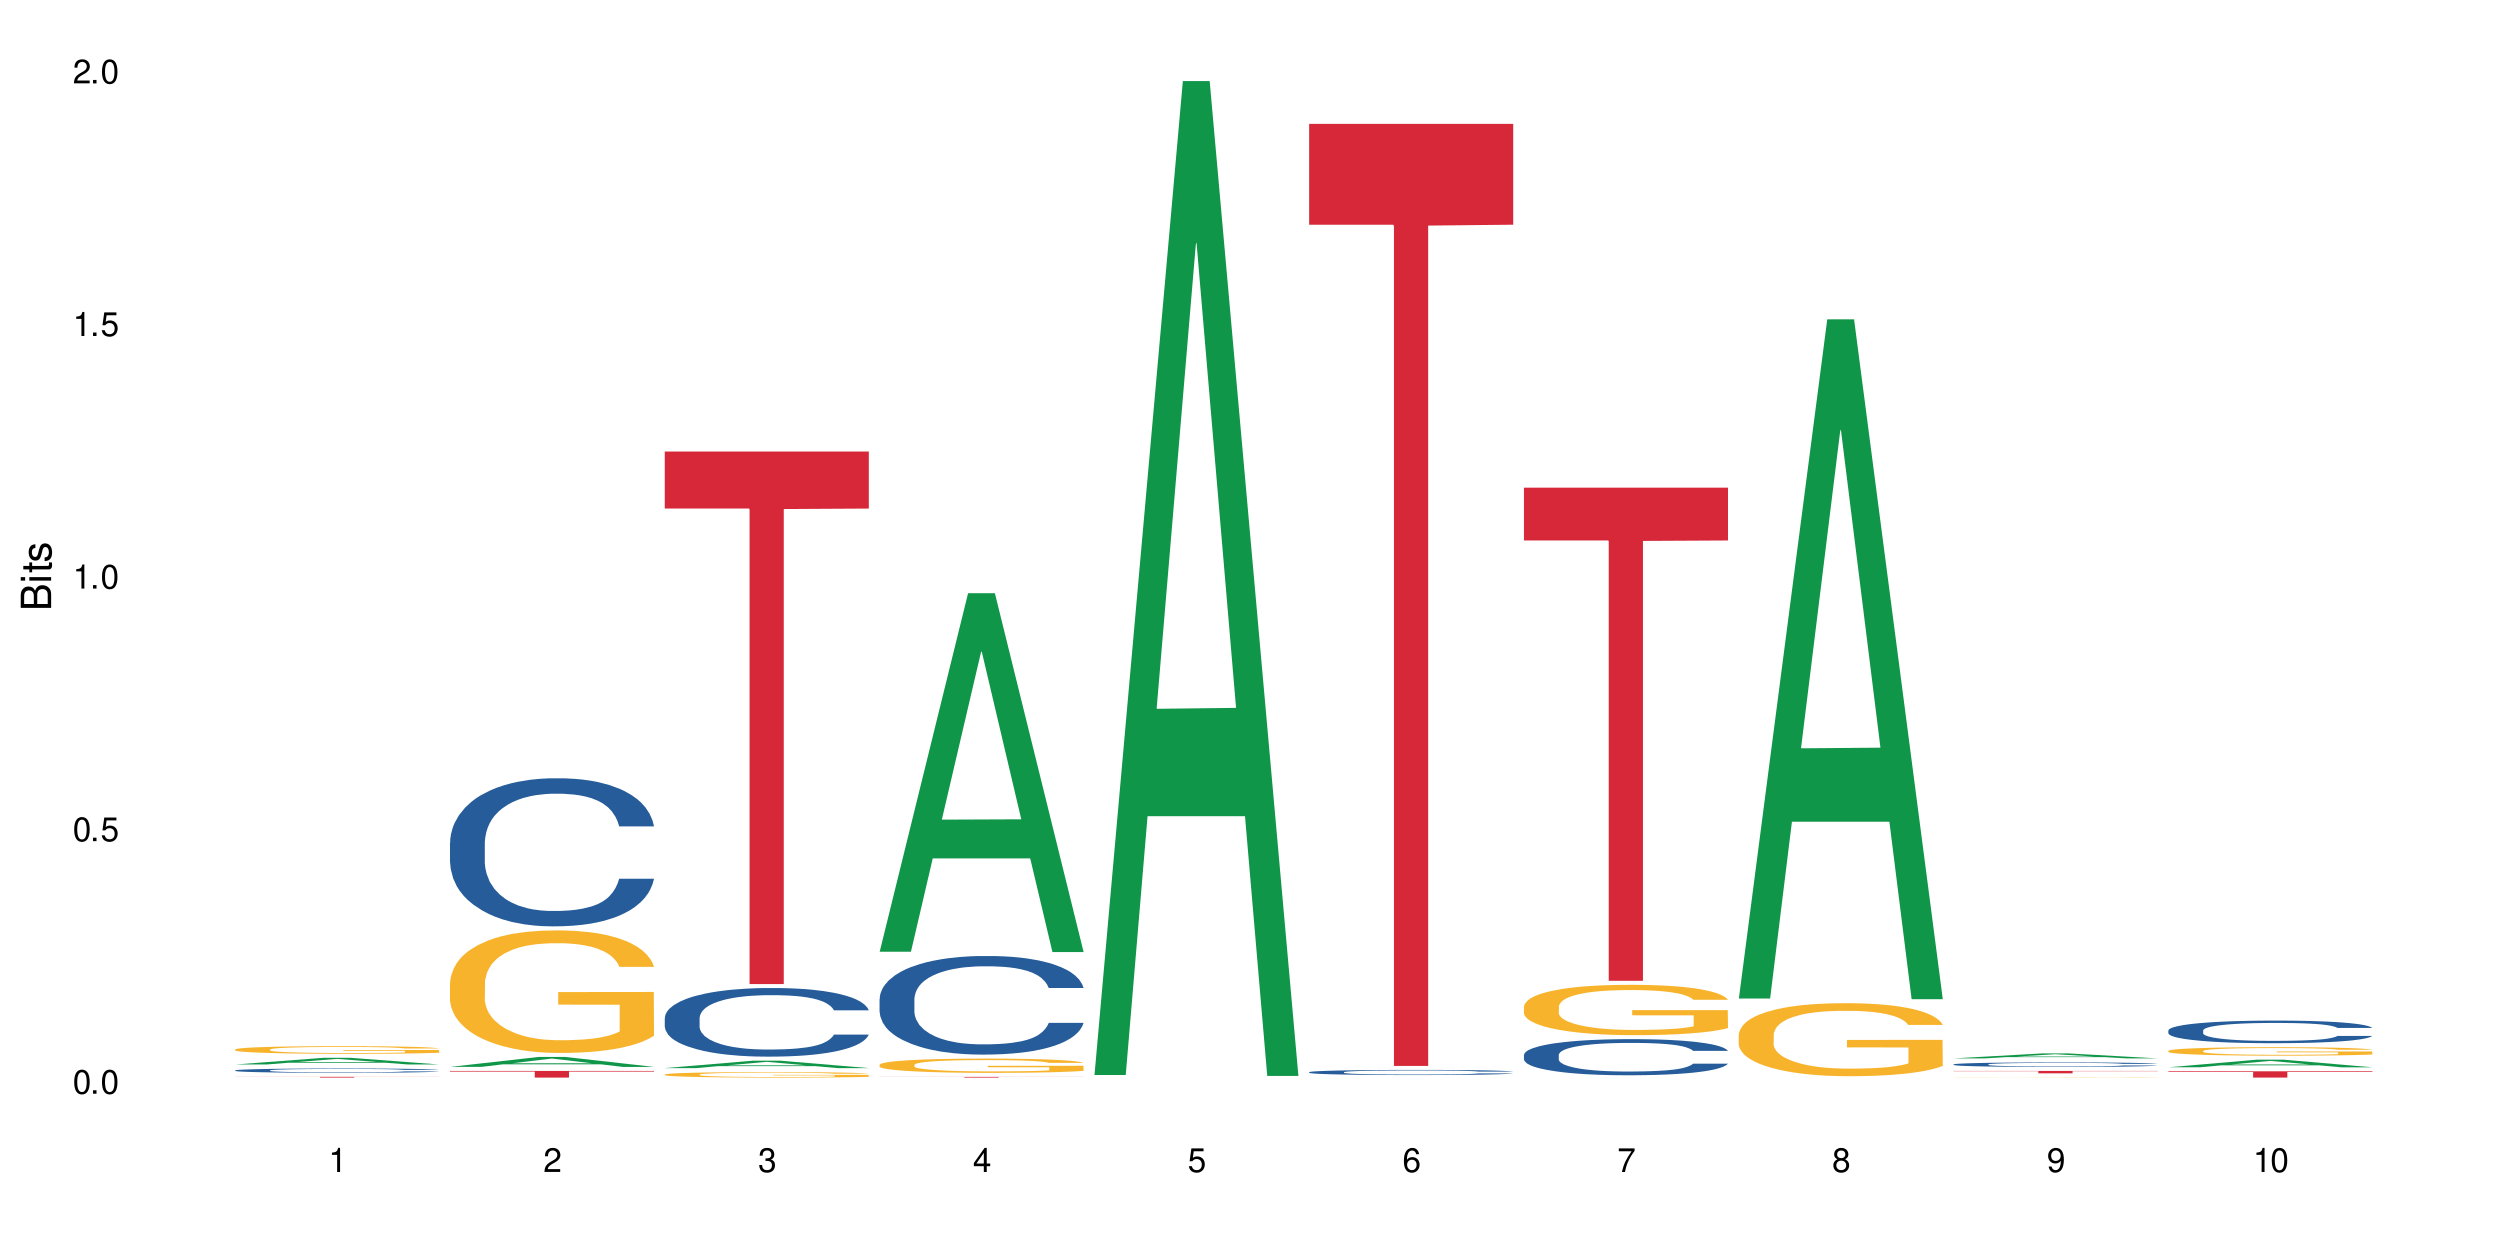 <?xml version="1.0" encoding="UTF-8"?>
<svg xmlns="http://www.w3.org/2000/svg" xmlns:xlink="http://www.w3.org/1999/xlink" width="720" height="360" viewBox="0 0 720 360">
<defs>
<g>
<g id="glyph-0-0">
</g>
<g id="glyph-0-1">
<path d="M 2.641 -6.938 C 2 -6.938 1.422 -6.656 1.078 -6.172 C 0.641 -5.562 0.406 -4.641 0.406 -3.359 C 0.406 -1.016 1.188 0.219 2.641 0.219 C 4.078 0.219 4.859 -1.016 4.859 -3.297 C 4.859 -4.641 4.656 -5.547 4.203 -6.172 C 3.844 -6.656 3.281 -6.938 2.641 -6.938 Z M 2.641 -6.188 C 3.547 -6.188 4 -5.25 4 -3.375 C 4 -1.406 3.562 -0.484 2.625 -0.484 C 1.734 -0.484 1.281 -1.438 1.281 -3.344 C 1.281 -5.25 1.734 -6.188 2.641 -6.188 Z M 2.641 -6.188 "/>
</g>
<g id="glyph-0-2">
<path d="M 1.828 -1 L 0.828 -1 L 0.828 0 L 1.828 0 Z M 1.828 -1 "/>
</g>
<g id="glyph-0-3">
<path d="M 4.562 -6.797 L 1.062 -6.797 L 0.547 -3.094 L 1.328 -3.094 C 1.719 -3.562 2.047 -3.734 2.578 -3.734 C 3.484 -3.734 4.062 -3.109 4.062 -2.094 C 4.062 -1.125 3.484 -0.531 2.578 -0.531 C 1.828 -0.531 1.375 -0.906 1.188 -1.672 L 0.328 -1.672 C 0.453 -1.109 0.547 -0.844 0.75 -0.594 C 1.125 -0.078 1.828 0.219 2.594 0.219 C 3.969 0.219 4.922 -0.781 4.922 -2.219 C 4.922 -3.562 4.031 -4.484 2.719 -4.484 C 2.25 -4.484 1.859 -4.359 1.469 -4.062 L 1.734 -5.969 L 4.562 -5.969 Z M 4.562 -6.797 "/>
</g>
<g id="glyph-0-4">
<path d="M 2.484 -4.938 L 2.484 0 L 3.328 0 L 3.328 -6.938 L 2.766 -6.938 C 2.469 -5.875 2.281 -5.734 0.984 -5.562 L 0.984 -4.938 Z M 2.484 -4.938 "/>
</g>
<g id="glyph-0-5">
<path d="M 4.859 -0.828 L 1.281 -0.828 C 1.359 -1.406 1.672 -1.781 2.5 -2.281 L 3.469 -2.828 C 4.406 -3.344 4.906 -4.062 4.906 -4.906 C 4.906 -5.484 4.672 -6.031 4.266 -6.406 C 3.859 -6.766 3.375 -6.938 2.719 -6.938 C 1.859 -6.938 1.219 -6.625 0.844 -6.031 C 0.609 -5.672 0.5 -5.234 0.484 -4.531 L 1.328 -4.531 C 1.359 -5.016 1.406 -5.281 1.531 -5.516 C 1.75 -5.938 2.188 -6.203 2.703 -6.203 C 3.469 -6.203 4.031 -5.641 4.031 -4.891 C 4.031 -4.344 3.719 -3.859 3.125 -3.516 L 2.234 -3 C 0.812 -2.172 0.406 -1.531 0.328 -0.016 L 4.859 -0.016 Z M 4.859 -0.828 "/>
</g>
<g id="glyph-0-6">
<path d="M 2.125 -3.188 L 2.578 -3.188 C 3.5 -3.188 3.984 -2.766 3.984 -1.922 C 3.984 -1.062 3.469 -0.531 2.594 -0.531 C 1.656 -0.531 1.203 -1 1.156 -2.016 L 0.312 -2.016 C 0.344 -1.453 0.438 -1.094 0.609 -0.781 C 0.953 -0.109 1.625 0.219 2.547 0.219 C 3.953 0.219 4.859 -0.625 4.859 -1.938 C 4.859 -2.828 4.516 -3.297 3.703 -3.594 C 4.344 -3.844 4.656 -4.328 4.656 -5.031 C 4.656 -6.219 3.875 -6.938 2.578 -6.938 C 1.203 -6.938 0.484 -6.172 0.453 -4.703 L 1.297 -4.703 C 1.312 -5.125 1.344 -5.359 1.453 -5.578 C 1.641 -5.969 2.062 -6.203 2.594 -6.203 C 3.344 -6.203 3.797 -5.75 3.797 -5 C 3.797 -4.516 3.609 -4.219 3.25 -4.047 C 3.016 -3.953 2.703 -3.922 2.125 -3.906 Z M 2.125 -3.188 "/>
</g>
<g id="glyph-0-7">
<path d="M 3.141 -1.672 L 3.141 0 L 3.984 0 L 3.984 -1.672 L 4.984 -1.672 L 4.984 -2.438 L 3.984 -2.438 L 3.984 -6.938 L 3.359 -6.938 L 0.266 -2.578 L 0.266 -1.672 Z M 3.141 -2.438 L 1 -2.438 L 3.141 -5.5 Z M 3.141 -2.438 "/>
</g>
<g id="glyph-0-8">
<path d="M 4.781 -5.125 C 4.609 -6.266 3.891 -6.938 2.844 -6.938 C 2.094 -6.938 1.422 -6.578 1.031 -5.953 C 0.594 -5.266 0.406 -4.422 0.406 -3.172 C 0.406 -2 0.578 -1.25 0.984 -0.641 C 1.359 -0.078 1.953 0.219 2.703 0.219 C 3.984 0.219 4.922 -0.75 4.922 -2.094 C 4.922 -3.375 4.062 -4.281 2.844 -4.281 C 2.172 -4.281 1.641 -4.031 1.281 -3.516 C 1.281 -5.234 1.828 -6.188 2.797 -6.188 C 3.391 -6.188 3.797 -5.797 3.938 -5.125 Z M 2.734 -3.531 C 3.547 -3.531 4.062 -2.953 4.062 -2.031 C 4.062 -1.156 3.484 -0.531 2.703 -0.531 C 1.922 -0.531 1.328 -1.188 1.328 -2.078 C 1.328 -2.938 1.906 -3.531 2.734 -3.531 Z M 2.734 -3.531 "/>
</g>
<g id="glyph-0-9">
<path d="M 4.984 -6.797 L 0.438 -6.797 L 0.438 -5.969 L 4.109 -5.969 C 2.5 -3.656 1.828 -2.234 1.328 0 L 2.219 0 C 2.594 -2.172 3.453 -4.047 4.984 -6.094 Z M 4.984 -6.797 "/>
</g>
<g id="glyph-0-10">
<path d="M 3.75 -3.656 C 4.469 -4.094 4.688 -4.438 4.688 -5.078 C 4.688 -6.172 3.844 -6.938 2.641 -6.938 C 1.438 -6.938 0.594 -6.172 0.594 -5.094 C 0.594 -4.438 0.812 -4.094 1.516 -3.656 C 0.734 -3.266 0.359 -2.703 0.359 -1.922 C 0.359 -0.656 1.281 0.219 2.641 0.219 C 3.984 0.219 4.922 -0.656 4.922 -1.922 C 4.922 -2.703 4.531 -3.266 3.75 -3.656 Z M 2.641 -6.188 C 3.359 -6.188 3.812 -5.75 3.812 -5.062 C 3.812 -4.406 3.344 -3.984 2.641 -3.984 C 1.922 -3.984 1.453 -4.406 1.453 -5.078 C 1.453 -5.75 1.922 -6.188 2.641 -6.188 Z M 2.641 -3.266 C 3.484 -3.266 4.062 -2.719 4.062 -1.906 C 4.062 -1.078 3.484 -0.531 2.625 -0.531 C 1.797 -0.531 1.219 -1.094 1.219 -1.906 C 1.219 -2.719 1.781 -3.266 2.641 -3.266 Z M 2.641 -3.266 "/>
</g>
<g id="glyph-0-11">
<path d="M 0.516 -1.578 C 0.672 -0.453 1.406 0.219 2.438 0.219 C 3.188 0.219 3.859 -0.141 4.266 -0.766 C 4.688 -1.453 4.891 -2.297 4.891 -3.547 C 4.891 -4.719 4.703 -5.453 4.312 -6.078 C 3.938 -6.641 3.344 -6.938 2.594 -6.938 C 1.297 -6.938 0.359 -5.969 0.359 -4.625 C 0.359 -3.344 1.234 -2.453 2.453 -2.453 C 3.094 -2.453 3.578 -2.672 4.016 -3.203 C 4 -1.484 3.469 -0.531 2.5 -0.531 C 1.906 -0.531 1.484 -0.906 1.359 -1.578 Z M 2.578 -6.203 C 3.375 -6.203 3.969 -5.531 3.969 -4.641 C 3.969 -3.797 3.391 -3.188 2.547 -3.188 C 1.734 -3.188 1.234 -3.766 1.234 -4.688 C 1.234 -5.562 1.797 -6.203 2.578 -6.203 Z M 2.578 -6.203 "/>
</g>
<g id="glyph-1-0">
</g>
<g id="glyph-1-1">
<path d="M 0 -0.953 L 0 -4.891 C 0 -5.719 -0.234 -6.344 -0.734 -6.797 C -1.188 -7.234 -1.812 -7.469 -2.5 -7.469 C -3.547 -7.469 -4.188 -7 -4.625 -5.875 C -4.984 -6.688 -5.625 -7.094 -6.531 -7.094 C -7.172 -7.094 -7.734 -6.859 -8.141 -6.391 C -8.562 -5.922 -8.75 -5.344 -8.75 -4.5 L -8.75 -0.953 Z M -4.984 -2.062 L -7.766 -2.062 L -7.766 -4.219 C -7.766 -4.844 -7.688 -5.203 -7.453 -5.5 C -7.219 -5.812 -6.859 -5.969 -6.375 -5.969 C -5.891 -5.969 -5.531 -5.812 -5.297 -5.5 C -5.062 -5.203 -4.984 -4.844 -4.984 -4.219 Z M -0.984 -2.062 L -4 -2.062 L -4 -4.781 C -4 -5.766 -3.438 -6.359 -2.484 -6.359 C -1.547 -6.359 -0.984 -5.766 -0.984 -4.781 Z M -0.984 -2.062 "/>
</g>
<g id="glyph-1-2">
<path d="M -6.281 -1.797 L -6.281 -0.797 L 0 -0.797 L 0 -1.797 Z M -8.75 -1.797 L -8.75 -0.797 L -7.484 -0.797 L -7.484 -1.797 Z M -8.75 -1.797 "/>
</g>
<g id="glyph-1-3">
<path d="M -6.281 -3.047 L -6.281 -2.016 L -8.016 -2.016 L -8.016 -1.016 L -6.281 -1.016 L -6.281 -0.172 L -5.469 -0.172 L -5.469 -1.016 L -0.719 -1.016 C -0.078 -1.016 0.281 -1.453 0.281 -2.234 C 0.281 -2.5 0.25 -2.719 0.188 -3.047 L -0.641 -3.047 C -0.609 -2.906 -0.594 -2.766 -0.594 -2.562 C -0.594 -2.141 -0.719 -2.016 -1.156 -2.016 L -5.469 -2.016 L -5.469 -3.047 Z M -6.281 -3.047 "/>
</g>
<g id="glyph-1-4">
<path d="M -4.531 -5.25 C -5.766 -5.25 -6.469 -4.422 -6.469 -2.969 C -6.469 -1.516 -5.719 -0.562 -4.547 -0.562 C -3.562 -0.562 -3.094 -1.062 -2.734 -2.562 L -2.516 -3.484 C -2.344 -4.188 -2.094 -4.469 -1.641 -4.469 C -1.047 -4.469 -0.641 -3.875 -0.641 -3 C -0.641 -2.453 -0.797 -2 -1.062 -1.75 C -1.25 -1.594 -1.422 -1.531 -1.875 -1.469 L -1.875 -0.406 C -0.422 -0.453 0.281 -1.266 0.281 -2.922 C 0.281 -4.5 -0.5 -5.516 -1.719 -5.516 C -2.656 -5.516 -3.172 -4.984 -3.469 -3.734 L -3.703 -2.766 C -3.891 -1.953 -4.156 -1.609 -4.594 -1.609 C -5.188 -1.609 -5.547 -2.125 -5.547 -2.938 C -5.547 -3.75 -5.203 -4.172 -4.531 -4.203 Z M -4.531 -5.25 "/>
</g>
</g>
</defs>
<rect x="-72" y="-36" width="864" height="432" fill="rgb(100%, 100%, 100%)" fill-opacity="1"/>
<path fill-rule="nonzero" fill="rgb(6.275%, 58.824%, 28.235%)" fill-opacity="1" d="M 67.73 306.574 L 67.793 306.57 L 93.223 304.648 L 100.945 304.648 L 126.5 306.574 L 117.52 306.574 L 111.117 306.07 L 83.051 306.07 L 76.773 306.574 L 67.73 306.574 L 85.75 305.863 L 108.543 305.863 L 97.176 304.961 L 97.051 304.961 L 96.926 304.965 L 85.688 305.863 L 85.75 305.863 Z M 67.73 306.574 "/>
<path fill-rule="nonzero" fill="rgb(14.51%, 36.078%, 60%)" fill-opacity="1" d="M 67.73 308.266 L 67.801 308.266 L 67.801 308.238 L 68.02 308.195 L 68.52 308.141 L 69.02 308.102 L 70.312 308.035 L 72.102 307.973 L 73.965 307.922 L 75.328 307.891 L 76.547 307.871 L 79.34 307.828 L 81.133 307.805 L 83.066 307.785 L 85.434 307.77 L 87.152 307.758 L 91.023 307.738 L 93.891 307.73 L 96.113 307.727 L 100.914 307.727 L 103.781 307.73 L 105.859 307.738 L 108.152 307.746 L 110.086 307.758 L 113.457 307.781 L 116.465 307.812 L 117.828 307.832 L 119.977 307.867 L 121.625 307.898 L 122.773 307.93 L 124.062 307.973 L 125.207 308.023 L 126.07 308.082 L 126.5 308.129 L 116.465 308.129 L 115.965 308.086 L 115.391 308.051 L 114.316 308.004 L 113.238 307.969 L 111.734 307.938 L 110.375 307.914 L 108.512 307.895 L 106.863 307.879 L 105.141 307.871 L 103.492 307.863 L 100.34 307.855 L 96.684 307.855 L 95.324 307.859 L 92.527 307.867 L 91.023 307.875 L 88.871 307.891 L 87.367 307.906 L 85.578 307.93 L 84.359 307.949 L 82.852 307.977 L 81.777 308.004 L 80.559 308.039 L 79.844 308.07 L 79.199 308.102 L 78.625 308.137 L 78.195 308.18 L 77.906 308.219 L 77.766 308.262 L 77.766 308.438 L 77.906 308.477 L 78.266 308.523 L 79.199 308.594 L 80.559 308.652 L 82.137 308.703 L 83.641 308.734 L 84.5 308.75 L 85.648 308.77 L 87.441 308.793 L 90.02 308.816 L 91.523 308.824 L 93.816 308.832 L 96.184 308.84 L 99.336 308.84 L 102.133 308.832 L 103.996 308.828 L 105.93 308.82 L 108.582 308.801 L 110.23 308.781 L 111.664 308.758 L 112.738 308.738 L 113.457 308.719 L 114.531 308.684 L 115.391 308.645 L 116.035 308.605 L 116.465 308.566 L 126.5 308.566 L 126.07 308.613 L 125.422 308.656 L 124.777 308.691 L 123.777 308.73 L 122.629 308.766 L 120.98 308.805 L 119.617 308.832 L 117.828 308.859 L 116.18 308.883 L 114.387 308.898 L 111.734 308.922 L 110.016 308.934 L 108.152 308.945 L 105.93 308.953 L 103.137 308.961 L 100.125 308.965 L 97.328 308.969 L 94.32 308.965 L 92.098 308.961 L 89.16 308.949 L 85.504 308.93 L 82.852 308.906 L 80.773 308.887 L 78.984 308.863 L 76.977 308.832 L 74.395 308.785 L 72.82 308.746 L 71.746 308.715 L 70.527 308.668 L 69.664 308.629 L 68.664 308.566 L 67.945 308.484 L 67.73 308.422 Z M 67.73 308.266 "/>
<path fill-rule="nonzero" fill="rgb(96.863%, 70.196%, 16.863%)" fill-opacity="1" d="M 67.73 302.238 L 67.801 302.234 L 67.801 302.195 L 68.09 302.105 L 68.805 301.98 L 69.738 301.879 L 70.742 301.797 L 71.387 301.758 L 72.461 301.695 L 73.395 301.652 L 75.758 301.562 L 78.77 301.477 L 80.418 301.441 L 82.281 301.406 L 84.93 301.367 L 86.148 301.355 L 89.875 301.32 L 94.105 301.301 L 98.762 301.297 L 100.914 301.297 L 103.852 301.305 L 107.863 301.328 L 110.16 301.348 L 111.949 301.367 L 113.812 301.395 L 116.105 301.434 L 118.258 301.484 L 119.977 301.531 L 121.695 301.59 L 123.129 301.656 L 124.348 301.727 L 125.422 301.809 L 126.07 301.879 L 126.5 301.949 L 116.535 301.949 L 115.965 301.879 L 115.32 301.828 L 114.242 301.762 L 113.168 301.711 L 112.094 301.672 L 110.086 301.621 L 108.367 301.59 L 106.215 301.562 L 104.137 301.543 L 101.773 301.531 L 100.34 301.527 L 96.543 301.527 L 93.102 301.543 L 91.094 301.559 L 89.66 301.574 L 87.656 301.602 L 86.438 301.629 L 85.719 301.645 L 83.57 301.707 L 82.137 301.762 L 81.348 301.801 L 80.344 301.859 L 79.629 301.914 L 78.84 301.996 L 78.41 302.055 L 77.836 302.191 L 77.766 302.555 L 77.98 302.629 L 78.41 302.711 L 78.984 302.785 L 79.844 302.859 L 80.703 302.918 L 82.207 302.996 L 83.496 303.051 L 84.5 303.082 L 86.438 303.137 L 87.227 303.156 L 89.09 303.191 L 91.023 303.219 L 93.387 303.242 L 95.18 303.258 L 98.047 303.266 L 101.703 303.266 L 106 303.254 L 108.727 303.238 L 110.59 303.223 L 111.809 303.207 L 113.312 303.188 L 114.387 303.164 L 115.391 303.145 L 116.609 303.109 L 116.609 302.629 L 98.906 302.629 L 98.906 302.402 L 126.426 302.402 L 126.5 303.188 L 124.992 303.238 L 123.129 303.293 L 121.34 303.332 L 119.477 303.367 L 116.824 303.406 L 114.672 303.43 L 111.375 303.457 L 108.367 303.477 L 105.215 303.488 L 102.418 303.492 L 99.121 303.496 L 96.184 303.492 L 93.031 303.48 L 90.52 303.461 L 88.227 303.441 L 85.934 303.418 L 83.066 303.375 L 81.203 303.34 L 79.27 303.297 L 77.336 303.246 L 75.613 303.195 L 74.469 303.152 L 73.32 303.102 L 72.102 303.043 L 70.957 302.977 L 70.098 302.914 L 69.309 302.844 L 68.734 302.777 L 68.16 302.688 L 67.875 302.613 L 67.73 302.551 Z M 67.73 302.238 "/>
<path fill-rule="nonzero" fill="rgb(83.922%, 15.686%, 22.353%)" fill-opacity="1" d="M 67.73 310.121 L 126.5 310.121 L 126.5 310.145 L 102.008 310.145 L 102.008 310.344 L 92.152 310.344 L 92.152 310.145 L 67.73 310.145 Z M 67.73 310.121 "/>
<path fill-rule="nonzero" fill="rgb(6.275%, 58.824%, 28.235%)" fill-opacity="1" d="M 129.594 307.266 L 129.656 307.262 L 155.082 304.406 L 162.805 304.406 L 188.359 307.27 L 179.383 307.27 L 172.977 306.52 L 144.91 306.52 L 138.633 307.266 L 129.594 307.266 L 147.613 306.211 L 170.402 306.211 L 159.039 304.875 L 158.914 304.871 L 158.789 304.879 L 147.547 306.211 L 147.613 306.211 Z M 129.594 307.266 "/>
<path fill-rule="nonzero" fill="rgb(14.51%, 36.078%, 60%)" fill-opacity="1" d="M 129.594 242.711 L 129.664 242.676 L 129.664 241.738 L 129.879 240.258 L 130.379 238.387 L 130.883 237.102 L 132.172 234.801 L 133.965 232.582 L 135.828 230.867 L 137.188 229.852 L 138.406 229.074 L 141.203 227.633 L 142.992 226.891 L 144.93 226.227 L 147.293 225.566 L 149.016 225.176 L 152.883 224.551 L 155.75 224.281 L 157.973 224.164 L 162.773 224.164 L 165.641 224.32 L 167.719 224.512 L 170.012 224.824 L 171.949 225.176 L 175.316 226.031 L 178.324 227.125 L 179.688 227.746 L 181.836 228.957 L 183.484 230.125 L 184.633 231.137 L 185.922 232.582 L 187.07 234.336 L 187.93 236.32 L 188.359 237.996 L 178.324 237.996 L 177.824 236.438 L 177.25 235.23 L 176.176 233.633 L 175.102 232.504 L 173.598 231.371 L 172.234 230.633 L 170.371 229.891 L 168.723 229.422 L 167.004 229.074 L 165.355 228.84 L 162.199 228.605 L 158.547 228.605 L 157.184 228.684 L 154.391 228.996 L 152.883 229.27 L 150.734 229.812 L 149.23 230.32 L 147.438 231.098 L 146.219 231.762 L 144.715 232.773 L 143.641 233.672 L 142.422 234.957 L 141.703 235.934 L 141.059 237.023 L 140.484 238.309 L 140.055 239.672 L 139.77 241.113 L 139.625 242.52 L 139.625 248.559 L 139.77 249.961 L 140.129 251.598 L 141.059 253.977 L 142.422 256.043 L 143.996 257.68 L 145.504 258.848 L 146.363 259.395 L 147.508 260.016 L 149.301 260.797 L 151.879 261.574 L 153.387 261.887 L 155.68 262.199 L 158.043 262.355 L 161.199 262.355 L 163.992 262.199 L 165.855 262.004 L 167.789 261.691 L 170.441 261.031 L 172.09 260.406 L 173.523 259.664 L 174.598 258.926 L 175.316 258.301 L 176.391 257.094 L 177.25 255.77 L 177.895 254.402 L 178.324 253.078 L 188.359 253.078 L 187.93 254.637 L 187.285 256.156 L 186.641 257.289 L 185.637 258.652 L 184.488 259.859 L 182.84 261.223 L 181.48 262.121 L 179.688 263.094 L 178.039 263.836 L 176.246 264.496 L 173.598 265.277 L 171.875 265.668 L 170.012 266.02 L 167.789 266.328 L 164.996 266.602 L 161.984 266.758 L 159.191 266.797 L 156.18 266.719 L 153.957 266.562 L 151.02 266.211 L 147.367 265.512 L 144.715 264.77 L 142.637 264.031 L 140.844 263.25 L 138.836 262.199 L 136.258 260.484 L 134.68 259.16 L 133.605 258.066 L 132.387 256.547 L 131.527 255.184 L 130.523 253 L 129.809 250.234 L 129.594 248.09 Z M 129.594 242.711 "/>
<path fill-rule="nonzero" fill="rgb(96.863%, 70.196%, 16.863%)" fill-opacity="1" d="M 129.594 283.07 L 129.664 283.039 L 129.664 282.395 L 129.949 280.945 L 130.668 278.945 L 131.598 277.301 L 132.602 276.012 L 133.246 275.332 L 134.32 274.367 L 135.254 273.656 L 137.617 272.207 L 140.629 270.852 L 142.277 270.27 L 144.141 269.723 L 146.793 269.109 L 148.012 268.887 L 151.738 268.367 L 155.965 268.047 L 160.625 267.949 L 162.773 267.98 L 165.711 268.109 L 169.727 268.465 L 172.02 268.789 L 173.812 269.109 L 175.676 269.531 L 177.969 270.176 L 180.117 270.949 L 181.836 271.723 L 183.559 272.688 L 184.992 273.723 L 186.211 274.852 L 187.285 276.203 L 187.93 277.332 L 188.359 278.461 L 178.398 278.461 L 177.824 277.332 L 177.18 276.461 L 176.105 275.398 L 175.031 274.625 L 173.953 274.012 L 171.949 273.172 L 170.227 272.656 L 168.078 272.207 L 166 271.914 L 163.633 271.723 L 162.199 271.656 L 158.402 271.656 L 154.961 271.883 L 152.957 272.141 L 151.523 272.398 L 149.516 272.883 L 148.297 273.27 L 147.582 273.527 L 145.43 274.527 L 143.996 275.43 L 143.207 276.043 L 142.207 277.012 L 141.488 277.879 L 140.699 279.172 L 140.27 280.137 L 139.695 282.328 L 139.625 288.133 L 139.84 289.359 L 140.27 290.68 L 140.844 291.84 L 141.703 293.066 L 142.562 294 L 144.07 295.258 L 145.359 296.098 L 146.363 296.645 L 148.297 297.516 L 149.086 297.805 L 150.949 298.387 L 152.883 298.84 L 155.25 299.227 L 157.039 299.418 L 159.906 299.578 L 163.562 299.578 L 167.863 299.387 L 170.586 299.129 L 172.449 298.871 L 173.668 298.645 L 175.172 298.289 L 176.246 297.969 L 177.25 297.613 L 178.469 297.066 L 178.469 289.359 L 160.766 289.328 L 160.766 285.715 L 188.289 285.684 L 188.359 298.289 L 186.855 299.16 L 184.992 300 L 183.199 300.645 L 181.336 301.191 L 178.684 301.805 L 176.535 302.191 L 173.238 302.645 L 170.227 302.934 L 167.074 303.125 L 164.277 303.223 L 160.984 303.254 L 158.043 303.191 L 154.891 302.996 L 152.383 302.738 L 150.09 302.418 L 147.797 301.996 L 144.93 301.32 L 143.066 300.773 L 141.129 300.094 L 139.195 299.289 L 137.477 298.418 L 136.328 297.742 L 135.184 296.969 L 133.965 296 L 132.816 294.906 L 131.957 293.906 L 131.168 292.777 L 130.594 291.711 L 130.023 290.262 L 129.734 289.102 L 129.594 288.102 Z M 129.594 283.07 "/>
<path fill-rule="nonzero" fill="rgb(83.922%, 15.686%, 22.353%)" fill-opacity="1" d="M 129.594 308.422 L 188.359 308.422 L 188.359 308.625 L 163.867 308.629 L 163.867 310.344 L 154.012 310.344 L 154.012 308.629 L 153.871 308.625 L 129.594 308.625 Z M 129.594 308.422 "/>
<path fill-rule="nonzero" fill="rgb(6.275%, 58.824%, 28.235%)" fill-opacity="1" d="M 191.453 307.613 L 191.516 307.609 L 216.945 305.469 L 224.668 305.469 L 250.219 307.613 L 241.242 307.613 L 234.84 307.055 L 206.773 307.055 L 200.492 307.613 L 191.453 307.613 L 209.473 306.824 L 232.266 306.82 L 220.898 305.82 L 220.773 305.82 L 220.648 305.824 L 209.41 306.82 L 209.473 306.824 Z M 191.453 307.613 "/>
<path fill-rule="nonzero" fill="rgb(14.51%, 36.078%, 60%)" fill-opacity="1" d="M 191.453 293.156 L 191.523 293.137 L 191.523 292.703 L 191.738 292.02 L 192.242 291.152 L 192.742 290.555 L 194.031 289.488 L 195.824 288.461 L 197.688 287.668 L 199.051 287.195 L 200.27 286.836 L 203.062 286.168 L 204.855 285.824 L 206.789 285.516 L 209.156 285.211 L 210.875 285.027 L 214.746 284.742 L 217.613 284.613 L 219.832 284.559 L 224.637 284.559 L 227.5 284.633 L 229.582 284.723 L 231.875 284.867 L 233.809 285.027 L 237.176 285.426 L 240.188 285.934 L 241.547 286.223 L 243.699 286.781 L 245.348 287.324 L 246.492 287.793 L 247.785 288.461 L 248.93 289.273 L 249.789 290.195 L 250.219 290.973 L 240.188 290.973 L 239.684 290.25 L 239.113 289.688 L 238.035 288.949 L 236.961 288.426 L 235.457 287.902 L 234.094 287.559 L 232.23 287.215 L 230.582 286.996 L 228.863 286.836 L 227.215 286.727 L 224.062 286.617 L 220.406 286.617 L 219.043 286.656 L 216.25 286.801 L 214.746 286.926 L 212.594 287.18 L 211.09 287.414 L 209.297 287.773 L 208.078 288.082 L 206.574 288.551 L 205.5 288.965 L 204.281 289.562 L 203.566 290.016 L 202.918 290.52 L 202.348 291.117 L 201.918 291.746 L 201.629 292.414 L 201.484 293.066 L 201.484 295.867 L 201.629 296.516 L 201.988 297.273 L 202.918 298.375 L 204.281 299.332 L 205.859 300.09 L 207.363 300.633 L 208.223 300.887 L 209.371 301.176 L 211.16 301.535 L 213.742 301.898 L 215.246 302.043 L 217.539 302.188 L 219.906 302.258 L 223.059 302.258 L 225.852 302.188 L 227.715 302.098 L 229.652 301.953 L 232.305 301.645 L 233.953 301.355 L 235.387 301.012 L 236.461 300.668 L 237.176 300.379 L 238.254 299.82 L 239.113 299.207 L 239.758 298.574 L 240.188 297.961 L 250.219 297.961 L 249.789 298.684 L 249.145 299.387 L 248.5 299.91 L 247.496 300.543 L 246.352 301.102 L 244.703 301.734 L 243.34 302.152 L 241.547 302.602 L 239.898 302.945 L 238.109 303.254 L 235.457 303.613 L 233.738 303.793 L 231.875 303.957 L 229.652 304.102 L 226.855 304.227 L 223.848 304.301 L 221.051 304.316 L 218.043 304.281 L 215.82 304.211 L 212.883 304.047 L 209.227 303.723 L 206.574 303.379 L 204.496 303.035 L 202.703 302.676 L 200.699 302.188 L 198.117 301.391 L 196.543 300.777 L 195.465 300.273 L 194.246 299.566 L 193.387 298.938 L 192.383 297.926 L 191.668 296.641 L 191.453 295.648 Z M 191.453 293.156 "/>
<path fill-rule="nonzero" fill="rgb(96.863%, 70.196%, 16.863%)" fill-opacity="1" d="M 191.453 309.441 L 191.523 309.441 L 191.523 309.41 L 191.812 309.348 L 192.527 309.258 L 193.461 309.184 L 194.461 309.125 L 195.109 309.098 L 196.184 309.055 L 197.113 309.023 L 199.48 308.957 L 202.488 308.895 L 204.137 308.871 L 206 308.848 L 208.652 308.82 L 209.871 308.809 L 213.598 308.785 L 217.828 308.77 L 222.484 308.766 L 224.637 308.77 L 227.574 308.773 L 231.586 308.789 L 233.879 308.805 L 235.672 308.82 L 237.535 308.836 L 239.828 308.867 L 241.98 308.902 L 243.699 308.934 L 245.418 308.977 L 246.852 309.023 L 248.07 309.074 L 249.145 309.137 L 249.789 309.188 L 250.219 309.234 L 240.258 309.234 L 239.684 309.188 L 239.039 309.148 L 237.965 309.098 L 236.891 309.066 L 235.816 309.039 L 233.809 309 L 232.09 308.977 L 229.938 308.957 L 227.859 308.945 L 225.496 308.934 L 220.262 308.934 L 216.824 308.941 L 214.816 308.953 L 213.383 308.965 L 211.375 308.988 L 210.156 309.004 L 209.441 309.016 L 207.293 309.059 L 205.859 309.102 L 205.07 309.129 L 204.066 309.172 L 203.348 309.211 L 202.562 309.27 L 202.133 309.312 L 201.559 309.41 L 201.484 309.668 L 201.703 309.723 L 202.133 309.781 L 202.703 309.832 L 203.566 309.887 L 204.426 309.93 L 205.93 309.988 L 207.219 310.023 L 208.223 310.047 L 210.156 310.086 L 210.945 310.102 L 212.809 310.125 L 214.746 310.145 L 217.109 310.164 L 218.902 310.172 L 221.77 310.18 L 225.422 310.18 L 229.723 310.172 L 232.445 310.16 L 234.309 310.148 L 235.527 310.137 L 237.035 310.121 L 238.109 310.109 L 239.113 310.09 L 240.332 310.066 L 240.332 309.723 L 222.629 309.723 L 222.629 309.559 L 250.148 309.559 L 250.219 310.121 L 248.715 310.16 L 246.852 310.199 L 245.059 310.227 L 243.195 310.25 L 240.547 310.277 L 238.395 310.297 L 235.098 310.316 L 232.09 310.328 L 228.934 310.34 L 226.141 310.344 L 222.844 310.344 L 219.906 310.34 L 216.75 310.332 L 214.242 310.32 L 209.656 310.289 L 206.789 310.258 L 204.926 310.234 L 202.992 310.203 L 201.055 310.168 L 199.336 310.129 L 198.191 310.098 L 197.043 310.062 L 195.824 310.02 L 194.68 309.969 L 193.816 309.926 L 193.031 309.875 L 192.457 309.828 L 191.883 309.762 L 191.598 309.711 L 191.453 309.668 Z M 191.453 309.441 "/>
<path fill-rule="nonzero" fill="rgb(83.922%, 15.686%, 22.353%)" fill-opacity="1" d="M 191.453 130.047 L 250.219 130.047 L 250.219 146.465 L 225.727 146.605 L 225.727 283.406 L 215.875 283.406 L 215.875 146.75 L 215.73 146.465 L 191.453 146.465 Z M 191.453 130.047 "/>
<path fill-rule="nonzero" fill="rgb(6.275%, 58.824%, 28.235%)" fill-opacity="1" d="M 253.312 274.094 L 253.375 273.996 L 278.805 170.848 L 286.527 170.848 L 312.082 274.188 L 303.102 274.188 L 296.699 247.215 L 268.633 247.215 L 262.355 274.094 L 253.312 274.094 L 271.332 236.055 L 294.125 235.957 L 282.762 187.734 L 282.633 187.637 L 282.508 187.926 L 271.27 235.957 L 271.332 236.055 Z M 253.312 274.094 "/>
<path fill-rule="nonzero" fill="rgb(14.51%, 36.078%, 60%)" fill-opacity="1" d="M 253.312 287.691 L 253.387 287.664 L 253.387 287.043 L 253.602 286.059 L 254.102 284.812 L 254.605 283.957 L 255.895 282.426 L 257.684 280.945 L 259.547 279.805 L 260.91 279.129 L 262.129 278.609 L 264.922 277.652 L 266.715 277.156 L 268.652 276.719 L 271.016 276.277 L 272.734 276.016 L 276.605 275.602 L 279.473 275.418 L 281.695 275.34 L 286.496 275.34 L 289.363 275.445 L 291.441 275.574 L 293.734 275.781 L 295.668 276.016 L 299.039 276.586 L 302.047 277.312 L 303.41 277.73 L 305.559 278.531 L 307.207 279.312 L 308.355 279.984 L 309.645 280.945 L 310.793 282.113 L 311.652 283.438 L 312.082 284.551 L 302.047 284.551 L 301.547 283.516 L 300.973 282.711 L 299.898 281.645 L 298.824 280.895 L 297.316 280.141 L 295.957 279.648 L 294.094 279.156 L 292.445 278.844 L 290.723 278.609 L 289.074 278.457 L 285.922 278.301 L 282.266 278.301 L 280.906 278.352 L 278.109 278.559 L 276.605 278.742 L 274.457 279.105 L 272.949 279.441 L 271.16 279.961 L 269.941 280.402 L 268.434 281.074 L 267.359 281.672 L 266.141 282.527 L 265.426 283.176 L 264.781 283.902 L 264.207 284.762 L 263.777 285.668 L 263.492 286.629 L 263.348 287.562 L 263.348 291.582 L 263.492 292.516 L 263.848 293.605 L 264.781 295.191 L 266.141 296.566 L 267.719 297.656 L 269.223 298.434 L 270.082 298.797 L 271.23 299.211 L 273.023 299.73 L 275.602 300.25 L 277.105 300.457 L 279.402 300.664 L 281.766 300.77 L 284.918 300.77 L 287.715 300.664 L 289.578 300.535 L 291.512 300.328 L 294.164 299.887 L 295.812 299.473 L 297.246 298.977 L 298.32 298.484 L 299.039 298.07 L 300.113 297.266 L 300.973 296.383 L 301.617 295.477 L 302.047 294.594 L 312.082 294.594 L 311.652 295.633 L 311.008 296.645 L 310.363 297.395 L 309.359 298.305 L 308.211 299.109 L 306.562 300.016 L 305.203 300.613 L 303.41 301.262 L 301.762 301.754 L 299.969 302.195 L 297.316 302.715 L 295.598 302.973 L 293.734 303.207 L 291.512 303.414 L 288.719 303.598 L 285.707 303.699 L 282.914 303.727 L 279.902 303.676 L 277.68 303.57 L 274.742 303.336 L 271.086 302.871 L 268.434 302.375 L 266.355 301.883 L 264.566 301.363 L 262.559 300.664 L 259.98 299.523 L 258.402 298.641 L 257.328 297.914 L 256.109 296.902 L 255.25 295.996 L 254.246 294.543 L 253.527 292.699 L 253.312 291.273 Z M 253.312 287.691 "/>
<path fill-rule="nonzero" fill="rgb(96.863%, 70.196%, 16.863%)" fill-opacity="1" d="M 253.312 306.637 L 253.387 306.633 L 253.387 306.559 L 253.672 306.391 L 254.387 306.156 L 255.32 305.965 L 256.324 305.816 L 256.969 305.738 L 258.043 305.625 L 258.977 305.543 L 261.34 305.375 L 264.352 305.215 L 266 305.148 L 267.863 305.086 L 270.516 305.012 L 271.73 304.988 L 275.461 304.926 L 279.688 304.891 L 284.348 304.879 L 286.496 304.883 L 289.434 304.898 L 293.449 304.938 L 295.742 304.977 L 297.531 305.012 L 299.395 305.062 L 301.691 305.137 L 303.84 305.227 L 305.559 305.316 L 307.281 305.43 L 308.715 305.551 L 309.93 305.68 L 311.008 305.84 L 311.652 305.969 L 312.082 306.102 L 302.121 306.102 L 301.547 305.969 L 300.902 305.867 L 299.824 305.746 L 298.75 305.656 L 297.676 305.582 L 295.668 305.484 L 293.949 305.426 L 291.801 305.375 L 289.723 305.34 L 287.355 305.316 L 285.922 305.309 L 282.125 305.309 L 278.684 305.336 L 276.676 305.367 L 275.242 305.395 L 273.238 305.453 L 272.02 305.496 L 271.301 305.527 L 269.152 305.645 L 267.719 305.75 L 266.93 305.82 L 265.926 305.934 L 265.211 306.035 L 264.422 306.184 L 263.992 306.297 L 263.418 306.551 L 263.348 307.227 L 263.562 307.367 L 263.992 307.523 L 264.566 307.656 L 265.426 307.801 L 266.285 307.91 L 267.789 308.055 L 269.082 308.152 L 270.082 308.215 L 272.02 308.316 L 272.809 308.352 L 274.672 308.418 L 276.605 308.473 L 278.973 308.516 L 280.762 308.539 L 283.629 308.559 L 287.285 308.559 L 291.586 308.535 L 294.309 308.504 L 296.172 308.477 L 297.391 308.449 L 298.895 308.406 L 299.969 308.371 L 300.973 308.328 L 302.191 308.266 L 302.191 307.367 L 284.488 307.363 L 284.488 306.945 L 312.008 306.941 L 312.082 308.406 L 310.578 308.508 L 308.715 308.605 L 306.922 308.68 L 305.059 308.746 L 302.406 308.816 L 300.258 308.863 L 296.961 308.914 L 293.949 308.949 L 290.797 308.969 L 288 308.98 L 284.703 308.984 L 281.766 308.977 L 278.613 308.957 L 276.105 308.926 L 273.812 308.887 L 271.516 308.84 L 268.652 308.762 L 266.789 308.695 L 264.852 308.617 L 262.918 308.523 L 261.195 308.422 L 260.051 308.344 L 258.902 308.254 L 257.684 308.141 L 256.539 308.016 L 255.68 307.898 L 254.891 307.766 L 254.316 307.645 L 253.742 307.473 L 253.457 307.34 L 253.312 307.223 Z M 253.312 306.637 "/>
<path fill-rule="nonzero" fill="rgb(83.922%, 15.686%, 22.353%)" fill-opacity="1" d="M 253.312 310.137 L 312.082 310.137 L 312.082 310.16 L 287.59 310.16 L 287.59 310.344 L 277.734 310.344 L 277.734 310.16 L 253.312 310.16 Z M 253.312 310.137 "/>
<path fill-rule="nonzero" fill="rgb(6.275%, 58.824%, 28.235%)" fill-opacity="1" d="M 315.176 309.594 L 315.238 309.328 L 340.664 23.344 L 348.387 23.344 L 373.941 309.863 L 364.965 309.863 L 358.559 235.074 L 330.496 235.074 L 324.215 309.594 L 315.176 309.594 L 333.195 204.133 L 355.984 203.867 L 344.621 70.156 L 344.496 69.887 L 344.371 70.695 L 333.133 203.867 L 333.195 204.133 Z M 315.176 309.594 "/>
<path fill-rule="nonzero" fill="rgb(14.51%, 36.078%, 60%)" fill-opacity="1" d="M 377.035 308.781 L 377.105 308.777 L 377.105 308.746 L 377.32 308.695 L 377.824 308.629 L 378.324 308.586 L 379.617 308.504 L 381.406 308.43 L 383.27 308.367 L 384.633 308.332 L 385.852 308.305 L 388.645 308.258 L 390.438 308.23 L 392.371 308.207 L 394.738 308.184 L 396.457 308.172 L 400.328 308.148 L 403.195 308.141 L 405.414 308.137 L 410.219 308.137 L 413.086 308.141 L 415.164 308.148 L 417.457 308.16 L 419.391 308.172 L 422.758 308.199 L 425.77 308.238 L 427.133 308.262 L 429.281 308.301 L 430.93 308.344 L 432.078 308.379 L 433.367 308.43 L 434.512 308.488 L 435.375 308.559 L 435.805 308.617 L 425.77 308.617 L 425.27 308.562 L 424.695 308.52 L 423.621 308.465 L 422.543 308.426 L 421.039 308.387 L 419.68 308.359 L 417.816 308.336 L 416.168 308.32 L 414.445 308.305 L 412.797 308.297 L 409.645 308.289 L 405.988 308.289 L 404.629 308.293 L 401.832 308.305 L 400.328 308.312 L 398.176 308.332 L 396.672 308.352 L 394.879 308.375 L 393.664 308.398 L 392.156 308.434 L 391.082 308.465 L 389.863 308.512 L 389.148 308.543 L 388.504 308.582 L 387.93 308.629 L 387.5 308.676 L 387.211 308.727 L 387.07 308.773 L 387.07 308.984 L 387.211 309.031 L 387.57 309.09 L 388.504 309.172 L 389.863 309.242 L 391.441 309.301 L 392.945 309.34 L 393.805 309.359 L 394.953 309.383 L 396.742 309.41 L 399.324 309.438 L 400.828 309.445 L 403.121 309.457 L 405.488 309.461 L 408.641 309.461 L 411.438 309.457 L 413.301 309.449 L 415.234 309.441 L 417.887 309.418 L 419.535 309.395 L 420.969 309.371 L 422.043 309.344 L 422.758 309.32 L 423.836 309.281 L 424.695 309.234 L 425.34 309.188 L 425.77 309.141 L 435.805 309.141 L 435.375 309.195 L 434.727 309.246 L 434.082 309.285 L 433.078 309.336 L 431.934 309.375 L 430.285 309.422 L 428.922 309.453 L 427.133 309.488 L 425.484 309.516 L 423.691 309.539 L 421.039 309.562 L 419.32 309.578 L 417.457 309.59 L 415.234 309.602 L 412.438 309.609 L 409.43 309.617 L 406.633 309.617 L 403.625 309.613 L 401.402 309.609 L 398.465 309.598 L 394.809 309.574 L 392.156 309.547 L 390.078 309.52 L 388.289 309.492 L 386.281 309.457 L 383.699 309.398 L 382.125 309.352 L 381.047 309.312 L 379.832 309.262 L 378.969 309.215 L 377.969 309.137 L 377.25 309.043 L 377.035 308.969 Z M 377.035 308.781 "/>
<path fill-rule="nonzero" fill="rgb(83.922%, 15.686%, 22.353%)" fill-opacity="1" d="M 377.035 35.672 L 435.805 35.672 L 435.805 64.715 L 411.312 64.969 L 411.312 306.984 L 401.457 306.984 L 401.457 65.227 L 401.312 64.715 L 377.035 64.715 Z M 377.035 35.672 "/>
<path fill-rule="nonzero" fill="rgb(14.51%, 36.078%, 60%)" fill-opacity="1" d="M 438.895 303.801 L 438.969 303.793 L 438.969 303.566 L 439.184 303.203 L 439.684 302.746 L 440.188 302.434 L 441.477 301.875 L 443.27 301.332 L 445.133 300.914 L 446.492 300.668 L 447.711 300.477 L 450.508 300.125 L 452.297 299.945 L 454.234 299.781 L 456.598 299.621 L 458.316 299.527 L 462.188 299.375 L 465.055 299.309 L 467.277 299.277 L 472.078 299.277 L 474.945 299.316 L 477.023 299.363 L 479.316 299.441 L 481.254 299.527 L 484.621 299.734 L 487.629 300 L 488.992 300.152 L 491.141 300.449 L 492.789 300.734 L 493.938 300.98 L 495.227 301.332 L 496.375 301.758 L 497.234 302.242 L 497.664 302.652 L 487.629 302.652 L 487.129 302.273 L 486.555 301.977 L 485.48 301.59 L 484.406 301.312 L 482.898 301.035 L 481.539 300.855 L 479.676 300.676 L 478.027 300.562 L 476.309 300.477 L 474.66 300.418 L 471.504 300.363 L 467.852 300.363 L 466.488 300.383 L 463.691 300.457 L 462.188 300.523 L 460.039 300.656 L 458.535 300.781 L 456.742 300.969 L 455.523 301.133 L 454.02 301.379 L 452.941 301.598 L 451.727 301.91 L 451.008 302.148 L 450.363 302.414 L 449.789 302.73 L 449.359 303.062 L 449.074 303.414 L 448.93 303.754 L 448.93 305.227 L 449.074 305.57 L 449.43 305.969 L 450.363 306.551 L 451.727 307.051 L 453.301 307.453 L 454.805 307.738 L 455.668 307.871 L 456.812 308.023 L 458.605 308.211 L 461.184 308.402 L 462.691 308.477 L 464.984 308.555 L 467.348 308.594 L 470.5 308.594 L 473.297 308.555 L 475.16 308.508 L 477.094 308.43 L 479.746 308.27 L 481.395 308.117 L 482.828 307.938 L 483.902 307.758 L 484.621 307.605 L 485.695 307.309 L 486.555 306.984 L 487.199 306.652 L 487.629 306.332 L 497.664 306.332 L 497.234 306.711 L 496.59 307.082 L 495.945 307.355 L 494.941 307.688 L 493.793 307.984 L 492.145 308.316 L 490.785 308.535 L 488.992 308.773 L 487.344 308.953 L 485.551 309.113 L 482.898 309.305 L 481.18 309.398 L 479.316 309.484 L 477.094 309.562 L 474.301 309.629 L 471.289 309.668 L 468.496 309.676 L 465.484 309.656 L 463.262 309.617 L 460.324 309.531 L 456.668 309.363 L 454.02 309.18 L 451.941 309 L 450.148 308.812 L 448.141 308.555 L 445.562 308.137 L 443.984 307.812 L 442.91 307.547 L 441.691 307.176 L 440.832 306.844 L 439.828 306.312 L 439.109 305.637 L 438.895 305.113 Z M 438.895 303.801 "/>
<path fill-rule="nonzero" fill="rgb(96.863%, 70.196%, 16.863%)" fill-opacity="1" d="M 438.895 289.836 L 438.969 289.824 L 438.969 289.559 L 439.254 288.961 L 439.973 288.141 L 440.902 287.465 L 441.906 286.938 L 442.551 286.656 L 443.625 286.262 L 444.559 285.969 L 446.922 285.375 L 449.934 284.816 L 451.582 284.578 L 453.445 284.355 L 456.098 284.102 L 457.316 284.008 L 461.043 283.797 L 465.27 283.664 L 469.93 283.625 L 472.078 283.637 L 475.016 283.691 L 479.031 283.836 L 481.324 283.969 L 483.117 284.102 L 484.98 284.273 L 487.273 284.539 L 489.422 284.855 L 491.141 285.176 L 492.863 285.57 L 494.297 285.996 L 495.516 286.461 L 496.59 287.016 L 497.234 287.48 L 497.664 287.941 L 487.703 287.941 L 487.129 287.48 L 486.484 287.121 L 485.41 286.684 L 484.332 286.367 L 483.258 286.113 L 481.254 285.77 L 479.531 285.559 L 477.383 285.375 L 475.305 285.254 L 472.938 285.176 L 471.504 285.148 L 467.707 285.148 L 464.266 285.242 L 462.262 285.348 L 460.828 285.453 L 458.82 285.652 L 457.602 285.809 L 456.887 285.918 L 454.734 286.328 L 453.301 286.699 L 452.512 286.949 L 451.512 287.348 L 450.793 287.703 L 450.004 288.234 L 449.574 288.633 L 449 289.531 L 448.93 291.914 L 449.145 292.418 L 449.574 292.961 L 450.148 293.438 L 451.008 293.941 L 451.867 294.324 L 453.375 294.844 L 454.664 295.188 L 455.668 295.41 L 457.602 295.77 L 458.391 295.887 L 460.254 296.125 L 462.188 296.312 L 464.555 296.473 L 466.344 296.551 L 469.211 296.617 L 472.867 296.617 L 477.168 296.539 L 479.891 296.43 L 481.754 296.324 L 482.973 296.234 L 484.477 296.086 L 485.551 295.953 L 486.555 295.809 L 487.773 295.582 L 487.773 292.418 L 470.07 292.406 L 470.07 290.922 L 497.594 290.91 L 497.664 296.086 L 496.16 296.445 L 494.297 296.789 L 492.504 297.055 L 490.641 297.277 L 487.988 297.531 L 485.84 297.688 L 482.543 297.875 L 479.531 297.992 L 476.379 298.074 L 473.582 298.113 L 470.285 298.125 L 467.348 298.102 L 464.195 298.02 L 461.688 297.914 L 459.395 297.781 L 457.102 297.609 L 454.234 297.332 L 452.371 297.105 L 450.434 296.828 L 448.5 296.496 L 446.781 296.141 L 445.633 295.863 L 444.484 295.543 L 443.27 295.148 L 442.121 294.695 L 441.262 294.285 L 440.473 293.824 L 439.898 293.387 L 439.328 292.789 L 439.039 292.312 L 438.895 291.902 Z M 438.895 289.836 "/>
<path fill-rule="nonzero" fill="rgb(83.922%, 15.686%, 22.353%)" fill-opacity="1" d="M 438.895 140.453 L 497.664 140.453 L 497.664 155.656 L 473.172 155.789 L 473.172 282.473 L 463.316 282.473 L 463.316 155.922 L 463.176 155.656 L 438.895 155.656 Z M 438.895 140.453 "/>
<path fill-rule="nonzero" fill="rgb(6.275%, 58.824%, 28.235%)" fill-opacity="1" d="M 500.758 287.578 L 500.82 287.395 L 526.25 91.969 L 533.973 91.969 L 559.523 287.762 L 550.547 287.762 L 544.141 236.652 L 516.078 236.652 L 509.797 287.578 L 500.758 287.578 L 518.777 215.512 L 541.566 215.328 L 530.203 123.957 L 530.078 123.773 L 529.953 124.328 L 518.715 215.328 L 518.777 215.512 Z M 500.758 287.578 "/>
<path fill-rule="nonzero" fill="rgb(96.863%, 70.196%, 16.863%)" fill-opacity="1" d="M 500.758 297.922 L 500.828 297.906 L 500.828 297.52 L 501.117 296.656 L 501.832 295.465 L 502.766 294.484 L 503.766 293.715 L 504.414 293.312 L 505.488 292.738 L 506.418 292.312 L 508.785 291.449 L 511.793 290.641 L 513.441 290.297 L 515.305 289.969 L 517.957 289.605 L 519.176 289.469 L 522.902 289.164 L 527.133 288.973 L 531.789 288.914 L 533.938 288.934 L 536.879 289.008 L 540.891 289.223 L 543.184 289.414 L 544.977 289.605 L 546.84 289.855 L 549.133 290.238 L 551.281 290.699 L 553.004 291.16 L 554.723 291.738 L 556.156 292.352 L 557.375 293.023 L 558.449 293.832 L 559.094 294.504 L 559.523 295.176 L 549.562 295.176 L 548.988 294.504 L 548.344 293.984 L 547.27 293.352 L 546.195 292.891 L 545.121 292.523 L 543.113 292.027 L 541.395 291.719 L 539.242 291.449 L 537.164 291.277 L 534.801 291.16 L 533.367 291.121 L 529.566 291.121 L 526.129 291.258 L 524.121 291.41 L 522.688 291.566 L 520.68 291.852 L 519.461 292.082 L 518.746 292.238 L 516.598 292.832 L 515.164 293.371 L 514.375 293.734 L 513.371 294.312 L 512.652 294.832 L 511.867 295.598 L 511.438 296.176 L 510.863 297.48 L 510.789 300.941 L 511.004 301.668 L 511.438 302.457 L 512.008 303.148 L 512.867 303.879 L 513.73 304.438 L 515.234 305.184 L 516.523 305.684 L 517.527 306.012 L 519.461 306.531 L 520.25 306.703 L 522.113 307.051 L 524.051 307.316 L 526.414 307.547 L 528.207 307.664 L 531.074 307.758 L 534.727 307.758 L 539.027 307.645 L 541.75 307.492 L 543.613 307.336 L 544.832 307.203 L 546.34 306.992 L 547.414 306.801 L 548.418 306.586 L 549.633 306.262 L 549.633 301.668 L 531.934 301.652 L 531.934 299.5 L 559.453 299.48 L 559.523 306.992 L 558.02 307.512 L 556.156 308.008 L 554.363 308.395 L 552.5 308.719 L 549.852 309.086 L 547.699 309.316 L 544.402 309.586 L 541.395 309.758 L 538.238 309.871 L 535.445 309.93 L 532.148 309.949 L 529.211 309.91 L 526.055 309.797 L 523.547 309.641 L 521.254 309.449 L 518.961 309.199 L 516.094 308.797 L 514.23 308.469 L 512.297 308.066 L 510.359 307.586 L 508.641 307.066 L 507.492 306.664 L 506.348 306.203 L 505.129 305.629 L 503.98 304.973 L 503.121 304.379 L 502.332 303.707 L 501.762 303.07 L 501.188 302.207 L 500.902 301.516 L 500.758 300.922 Z M 500.758 297.922 "/>
<path fill-rule="nonzero" fill="rgb(6.275%, 58.824%, 28.235%)" fill-opacity="1" d="M 562.617 304.816 L 562.68 304.816 L 588.109 303.387 L 595.832 303.387 L 621.387 304.816 L 612.406 304.816 L 606.004 304.445 L 577.938 304.445 L 571.66 304.816 L 562.617 304.816 L 580.637 304.289 L 603.43 304.289 L 592.066 303.621 L 591.938 303.617 L 591.812 303.621 L 580.574 304.289 L 580.637 304.289 Z M 562.617 304.816 "/>
<path fill-rule="nonzero" fill="rgb(14.51%, 36.078%, 60%)" fill-opacity="1" d="M 562.617 306.543 L 562.691 306.539 L 562.691 306.512 L 562.906 306.465 L 563.406 306.41 L 563.906 306.367 L 565.199 306.297 L 566.988 306.23 L 568.852 306.176 L 570.215 306.145 L 571.434 306.121 L 574.227 306.078 L 576.02 306.055 L 577.953 306.035 L 580.32 306.016 L 582.039 306.004 L 585.91 305.984 L 588.777 305.973 L 595.801 305.973 L 598.668 305.977 L 600.746 305.98 L 603.039 305.992 L 604.973 306.004 L 608.344 306.027 L 611.352 306.062 L 612.715 306.082 L 614.863 306.117 L 616.512 306.152 L 617.66 306.184 L 618.949 306.23 L 620.098 306.285 L 620.957 306.344 L 621.387 306.395 L 611.352 306.395 L 610.852 306.348 L 610.277 306.312 L 609.203 306.262 L 608.129 306.227 L 606.621 306.191 L 605.262 306.168 L 603.398 306.148 L 601.75 306.133 L 600.027 306.121 L 598.379 306.113 L 595.227 306.109 L 590.211 306.109 L 587.414 306.121 L 585.91 306.129 L 583.762 306.145 L 582.254 306.16 L 580.465 306.184 L 579.246 306.203 L 577.738 306.234 L 576.664 306.262 L 575.445 306.305 L 574.73 306.332 L 574.086 306.367 L 573.512 306.406 L 573.082 306.449 L 572.793 306.492 L 572.652 306.535 L 572.652 306.723 L 572.793 306.766 L 573.152 306.816 L 574.086 306.887 L 575.445 306.953 L 577.023 307 L 578.527 307.039 L 579.387 307.055 L 580.535 307.074 L 582.328 307.098 L 584.906 307.121 L 586.41 307.133 L 588.707 307.141 L 591.07 307.145 L 594.223 307.145 L 597.02 307.141 L 598.883 307.133 L 600.816 307.125 L 603.469 307.105 L 605.117 307.086 L 606.551 307.062 L 607.625 307.039 L 608.344 307.02 L 609.418 306.984 L 610.277 306.941 L 610.922 306.902 L 611.352 306.859 L 621.387 306.859 L 620.957 306.906 L 620.312 306.953 L 619.664 306.988 L 618.664 307.031 L 617.516 307.07 L 615.867 307.109 L 614.504 307.137 L 612.715 307.168 L 611.066 307.191 L 609.273 307.211 L 606.621 307.234 L 604.902 307.246 L 603.039 307.258 L 600.816 307.27 L 598.023 307.277 L 595.012 307.281 L 589.207 307.281 L 586.984 307.273 L 584.047 307.266 L 580.391 307.242 L 577.738 307.219 L 575.66 307.195 L 573.871 307.172 L 571.863 307.141 L 569.281 307.09 L 567.707 307.047 L 566.633 307.012 L 565.414 306.969 L 564.555 306.926 L 563.551 306.859 L 562.832 306.773 L 562.617 306.707 Z M 562.617 306.543 "/>
<path fill-rule="nonzero" fill="rgb(96.863%, 70.196%, 16.863%)" fill-opacity="1" d="M 562.617 310.309 L 562.691 310.309 L 562.977 310.305 L 563.691 310.301 L 564.625 310.297 L 565.629 310.297 L 566.273 310.293 L 568.281 310.293 L 570.645 310.289 L 573.656 310.285 L 581.035 310.285 L 584.762 310.281 L 602.754 310.281 L 605.047 310.285 L 610.992 310.285 L 613.145 310.289 L 616.586 310.289 L 618.016 310.293 L 619.234 310.293 L 620.312 310.297 L 620.957 310.297 L 621.387 310.301 L 611.426 310.301 L 610.852 310.297 L 609.129 310.297 L 608.055 310.293 L 604.973 310.293 L 603.254 310.289 L 582.543 310.289 L 581.324 310.293 L 578.457 310.293 L 577.023 310.297 L 575.23 310.297 L 574.516 310.301 L 573.727 310.301 L 573.297 310.305 L 572.723 310.309 L 572.652 310.316 L 572.867 310.32 L 573.297 310.32 L 573.871 310.324 L 574.73 310.324 L 575.59 310.328 L 577.094 310.328 L 578.387 310.332 L 581.324 310.332 L 582.113 310.336 L 609.273 310.336 L 610.277 310.332 L 611.496 310.332 L 611.496 310.32 L 593.793 310.32 L 593.793 310.312 L 621.312 310.312 L 621.387 310.336 L 619.879 310.336 L 618.016 310.34 L 611.711 310.34 L 609.559 310.344 L 583.113 310.344 L 580.82 310.34 L 574.156 310.34 L 572.223 310.336 L 569.355 310.336 L 568.207 310.332 L 566.988 310.332 L 565.844 310.328 L 564.984 310.328 L 564.195 310.324 L 563.621 310.324 L 563.047 310.32 L 562.762 310.32 L 562.617 310.316 Z M 562.617 310.309 "/>
<path fill-rule="nonzero" fill="rgb(83.922%, 15.686%, 22.353%)" fill-opacity="1" d="M 562.617 308.434 L 621.387 308.434 L 621.387 308.508 L 596.895 308.508 L 596.895 309.129 L 587.039 309.129 L 587.039 308.512 L 586.895 308.508 L 562.617 308.508 Z M 562.617 308.434 "/>
<path fill-rule="nonzero" fill="rgb(6.275%, 58.824%, 28.235%)" fill-opacity="1" d="M 624.48 307.379 L 624.543 307.379 L 649.969 305.188 L 657.691 305.188 L 683.246 307.383 L 674.27 307.383 L 667.863 306.809 L 639.797 306.809 L 633.52 307.379 L 624.48 307.379 L 642.5 306.574 L 665.289 306.57 L 653.926 305.547 L 653.801 305.543 L 653.676 305.551 L 642.438 306.57 L 642.5 306.574 Z M 624.48 307.379 "/>
<path fill-rule="nonzero" fill="rgb(14.51%, 36.078%, 60%)" fill-opacity="1" d="M 624.48 296.766 L 624.551 296.762 L 624.551 296.617 L 624.766 296.391 L 625.266 296.105 L 625.77 295.91 L 627.059 295.559 L 628.852 295.219 L 630.715 294.957 L 632.074 294.805 L 633.293 294.684 L 636.09 294.465 L 637.879 294.352 L 639.816 294.25 L 642.18 294.148 L 643.902 294.09 L 647.77 293.996 L 650.637 293.953 L 652.859 293.934 L 657.66 293.934 L 660.527 293.957 L 662.605 293.988 L 664.898 294.035 L 666.836 294.09 L 670.203 294.219 L 673.215 294.387 L 674.574 294.48 L 676.727 294.668 L 678.375 294.844 L 679.52 295 L 680.809 295.219 L 681.957 295.488 L 682.816 295.789 L 683.246 296.047 L 673.215 296.047 L 672.711 295.809 L 672.137 295.625 L 671.062 295.379 L 669.988 295.207 L 668.484 295.035 L 667.121 294.922 L 665.258 294.809 L 663.609 294.738 L 661.891 294.684 L 660.242 294.648 L 657.086 294.613 L 653.434 294.613 L 652.07 294.625 L 649.277 294.672 L 647.77 294.715 L 645.621 294.797 L 644.117 294.875 L 642.324 294.992 L 641.105 295.094 L 639.602 295.25 L 638.527 295.387 L 637.309 295.582 L 636.59 295.73 L 635.945 295.898 L 635.371 296.094 L 634.941 296.301 L 634.656 296.523 L 634.512 296.738 L 634.512 297.66 L 634.656 297.871 L 635.016 298.121 L 635.945 298.484 L 637.309 298.801 L 638.883 299.051 L 640.391 299.23 L 641.25 299.312 L 642.395 299.406 L 644.188 299.527 L 646.766 299.645 L 648.273 299.691 L 650.566 299.742 L 652.93 299.766 L 656.086 299.766 L 658.879 299.742 L 660.742 299.711 L 662.68 299.664 L 665.328 299.562 L 666.977 299.469 L 668.41 299.355 L 669.488 299.242 L 670.203 299.145 L 671.277 298.961 L 672.137 298.758 L 672.781 298.551 L 673.215 298.348 L 683.246 298.348 L 682.816 298.586 L 682.172 298.82 L 681.527 298.992 L 680.523 299.199 L 679.375 299.383 L 677.727 299.594 L 676.367 299.73 L 674.574 299.879 L 672.926 299.992 L 671.133 300.09 L 668.484 300.211 L 666.762 300.27 L 664.898 300.324 L 662.68 300.371 L 659.883 300.414 L 656.871 300.438 L 654.078 300.441 L 651.066 300.43 L 648.848 300.406 L 645.906 300.352 L 642.254 300.246 L 639.602 300.133 L 637.523 300.02 L 635.73 299.902 L 633.723 299.742 L 631.145 299.48 L 629.566 299.277 L 628.492 299.109 L 627.273 298.879 L 626.414 298.668 L 625.41 298.336 L 624.695 297.914 L 624.48 297.586 Z M 624.48 296.766 "/>
<path fill-rule="nonzero" fill="rgb(96.863%, 70.196%, 16.863%)" fill-opacity="1" d="M 624.48 302.641 L 624.551 302.637 L 624.551 302.594 L 624.836 302.492 L 625.555 302.355 L 626.484 302.242 L 627.488 302.152 L 628.133 302.105 L 629.207 302.039 L 630.141 301.988 L 632.504 301.891 L 635.516 301.797 L 637.164 301.754 L 639.027 301.719 L 641.68 301.676 L 642.898 301.66 L 646.625 301.625 L 650.852 301.602 L 655.512 301.594 L 657.66 301.598 L 660.598 301.605 L 664.613 301.629 L 666.906 301.652 L 668.699 301.676 L 670.562 301.703 L 672.855 301.75 L 675.004 301.801 L 676.727 301.855 L 678.445 301.922 L 679.879 301.992 L 681.098 302.07 L 682.172 302.164 L 682.816 302.242 L 683.246 302.32 L 673.285 302.32 L 672.711 302.242 L 672.066 302.184 L 670.992 302.109 L 669.918 302.055 L 668.84 302.016 L 666.836 301.957 L 665.113 301.922 L 662.965 301.891 L 660.887 301.871 L 658.52 301.855 L 657.086 301.852 L 653.289 301.852 L 649.848 301.867 L 647.844 301.887 L 646.41 301.902 L 644.402 301.938 L 643.184 301.961 L 642.469 301.98 L 640.316 302.051 L 638.883 302.113 L 638.098 302.156 L 637.094 302.223 L 636.375 302.281 L 635.586 302.371 L 635.156 302.438 L 634.586 302.59 L 634.512 302.988 L 634.727 303.074 L 635.156 303.168 L 635.73 303.246 L 636.59 303.332 L 637.449 303.395 L 638.957 303.484 L 640.246 303.539 L 641.25 303.578 L 643.184 303.641 L 643.973 303.66 L 645.836 303.699 L 647.77 303.73 L 650.137 303.758 L 651.926 303.77 L 654.793 303.781 L 658.449 303.781 L 662.75 303.77 L 665.473 303.75 L 667.336 303.73 L 668.555 303.715 L 670.059 303.691 L 671.133 303.672 L 672.137 303.645 L 673.355 303.609 L 673.355 303.074 L 655.656 303.074 L 655.656 302.824 L 683.176 302.82 L 683.246 303.691 L 681.742 303.754 L 679.879 303.809 L 678.086 303.855 L 676.223 303.895 L 673.57 303.934 L 671.422 303.961 L 668.125 303.992 L 665.113 304.012 L 661.961 304.027 L 659.168 304.035 L 655.871 304.035 L 652.93 304.031 L 649.777 304.02 L 647.27 304 L 644.977 303.977 L 642.684 303.949 L 639.816 303.902 L 637.953 303.863 L 636.016 303.816 L 634.082 303.762 L 632.363 303.699 L 631.215 303.656 L 630.07 303.602 L 628.852 303.535 L 627.703 303.457 L 626.844 303.391 L 626.055 303.312 L 625.48 303.238 L 624.91 303.137 L 624.621 303.059 L 624.48 302.988 Z M 624.48 302.641 "/>
<path fill-rule="nonzero" fill="rgb(83.922%, 15.686%, 22.353%)" fill-opacity="1" d="M 624.48 308.535 L 683.246 308.535 L 683.246 308.73 L 658.754 308.73 L 658.754 310.344 L 648.898 310.344 L 648.898 308.73 L 624.48 308.73 Z M 624.48 308.535 "/>
<g fill="rgb(0%, 0%, 0%)" fill-opacity="1">
<use xlink:href="#glyph-0-1" x="20.965" y="314.993"/>
<use xlink:href="#glyph-0-2" x="25.965" y="314.993"/>
<use xlink:href="#glyph-0-1" x="28.965" y="314.993"/>
</g>
<g fill="rgb(0%, 0%, 0%)" fill-opacity="1">
<use xlink:href="#glyph-0-1" x="20.965" y="242.251"/>
<use xlink:href="#glyph-0-2" x="25.965" y="242.251"/>
<use xlink:href="#glyph-0-3" x="28.965" y="242.251"/>
</g>
<g fill="rgb(0%, 0%, 0%)" fill-opacity="1">
<use xlink:href="#glyph-0-4" x="20.965" y="169.509"/>
<use xlink:href="#glyph-0-2" x="25.965" y="169.509"/>
<use xlink:href="#glyph-0-1" x="28.965" y="169.509"/>
</g>
<g fill="rgb(0%, 0%, 0%)" fill-opacity="1">
<use xlink:href="#glyph-0-4" x="20.965" y="96.767"/>
<use xlink:href="#glyph-0-2" x="25.965" y="96.767"/>
<use xlink:href="#glyph-0-3" x="28.965" y="96.767"/>
</g>
<g fill="rgb(0%, 0%, 0%)" fill-opacity="1">
<use xlink:href="#glyph-0-5" x="20.965" y="24.024"/>
<use xlink:href="#glyph-0-2" x="25.965" y="24.024"/>
<use xlink:href="#glyph-0-1" x="28.965" y="24.024"/>
</g>
<g fill="rgb(0%, 0%, 0%)" fill-opacity="1">
<use xlink:href="#glyph-0-4" x="94.613" y="337.532"/>
</g>
<g fill="rgb(0%, 0%, 0%)" fill-opacity="1">
<use xlink:href="#glyph-0-5" x="156.477" y="337.532"/>
</g>
<g fill="rgb(0%, 0%, 0%)" fill-opacity="1">
<use xlink:href="#glyph-0-6" x="218.336" y="337.532"/>
</g>
<g fill="rgb(0%, 0%, 0%)" fill-opacity="1">
<use xlink:href="#glyph-0-7" x="280.199" y="337.532"/>
</g>
<g fill="rgb(0%, 0%, 0%)" fill-opacity="1">
<use xlink:href="#glyph-0-3" x="342.059" y="337.532"/>
</g>
<g fill="rgb(0%, 0%, 0%)" fill-opacity="1">
<use xlink:href="#glyph-0-8" x="403.918" y="337.532"/>
</g>
<g fill="rgb(0%, 0%, 0%)" fill-opacity="1">
<use xlink:href="#glyph-0-9" x="465.781" y="337.532"/>
</g>
<g fill="rgb(0%, 0%, 0%)" fill-opacity="1">
<use xlink:href="#glyph-0-10" x="527.641" y="337.532"/>
</g>
<g fill="rgb(0%, 0%, 0%)" fill-opacity="1">
<use xlink:href="#glyph-0-11" x="589.5" y="337.532"/>
</g>
<g fill="rgb(0%, 0%, 0%)" fill-opacity="1">
<use xlink:href="#glyph-0-4" x="648.863" y="337.532"/>
<use xlink:href="#glyph-0-1" x="653.863" y="337.532"/>
</g>
<g fill="rgb(0%, 0%, 0%)" fill-opacity="1">
<use xlink:href="#glyph-1-1" x="14.725" y="176.012"/>
<use xlink:href="#glyph-1-2" x="14.725" y="168.012"/>
<use xlink:href="#glyph-1-3" x="14.725" y="165.012"/>
<use xlink:href="#glyph-1-4" x="14.725" y="162.012"/>
</g>
</svg>
